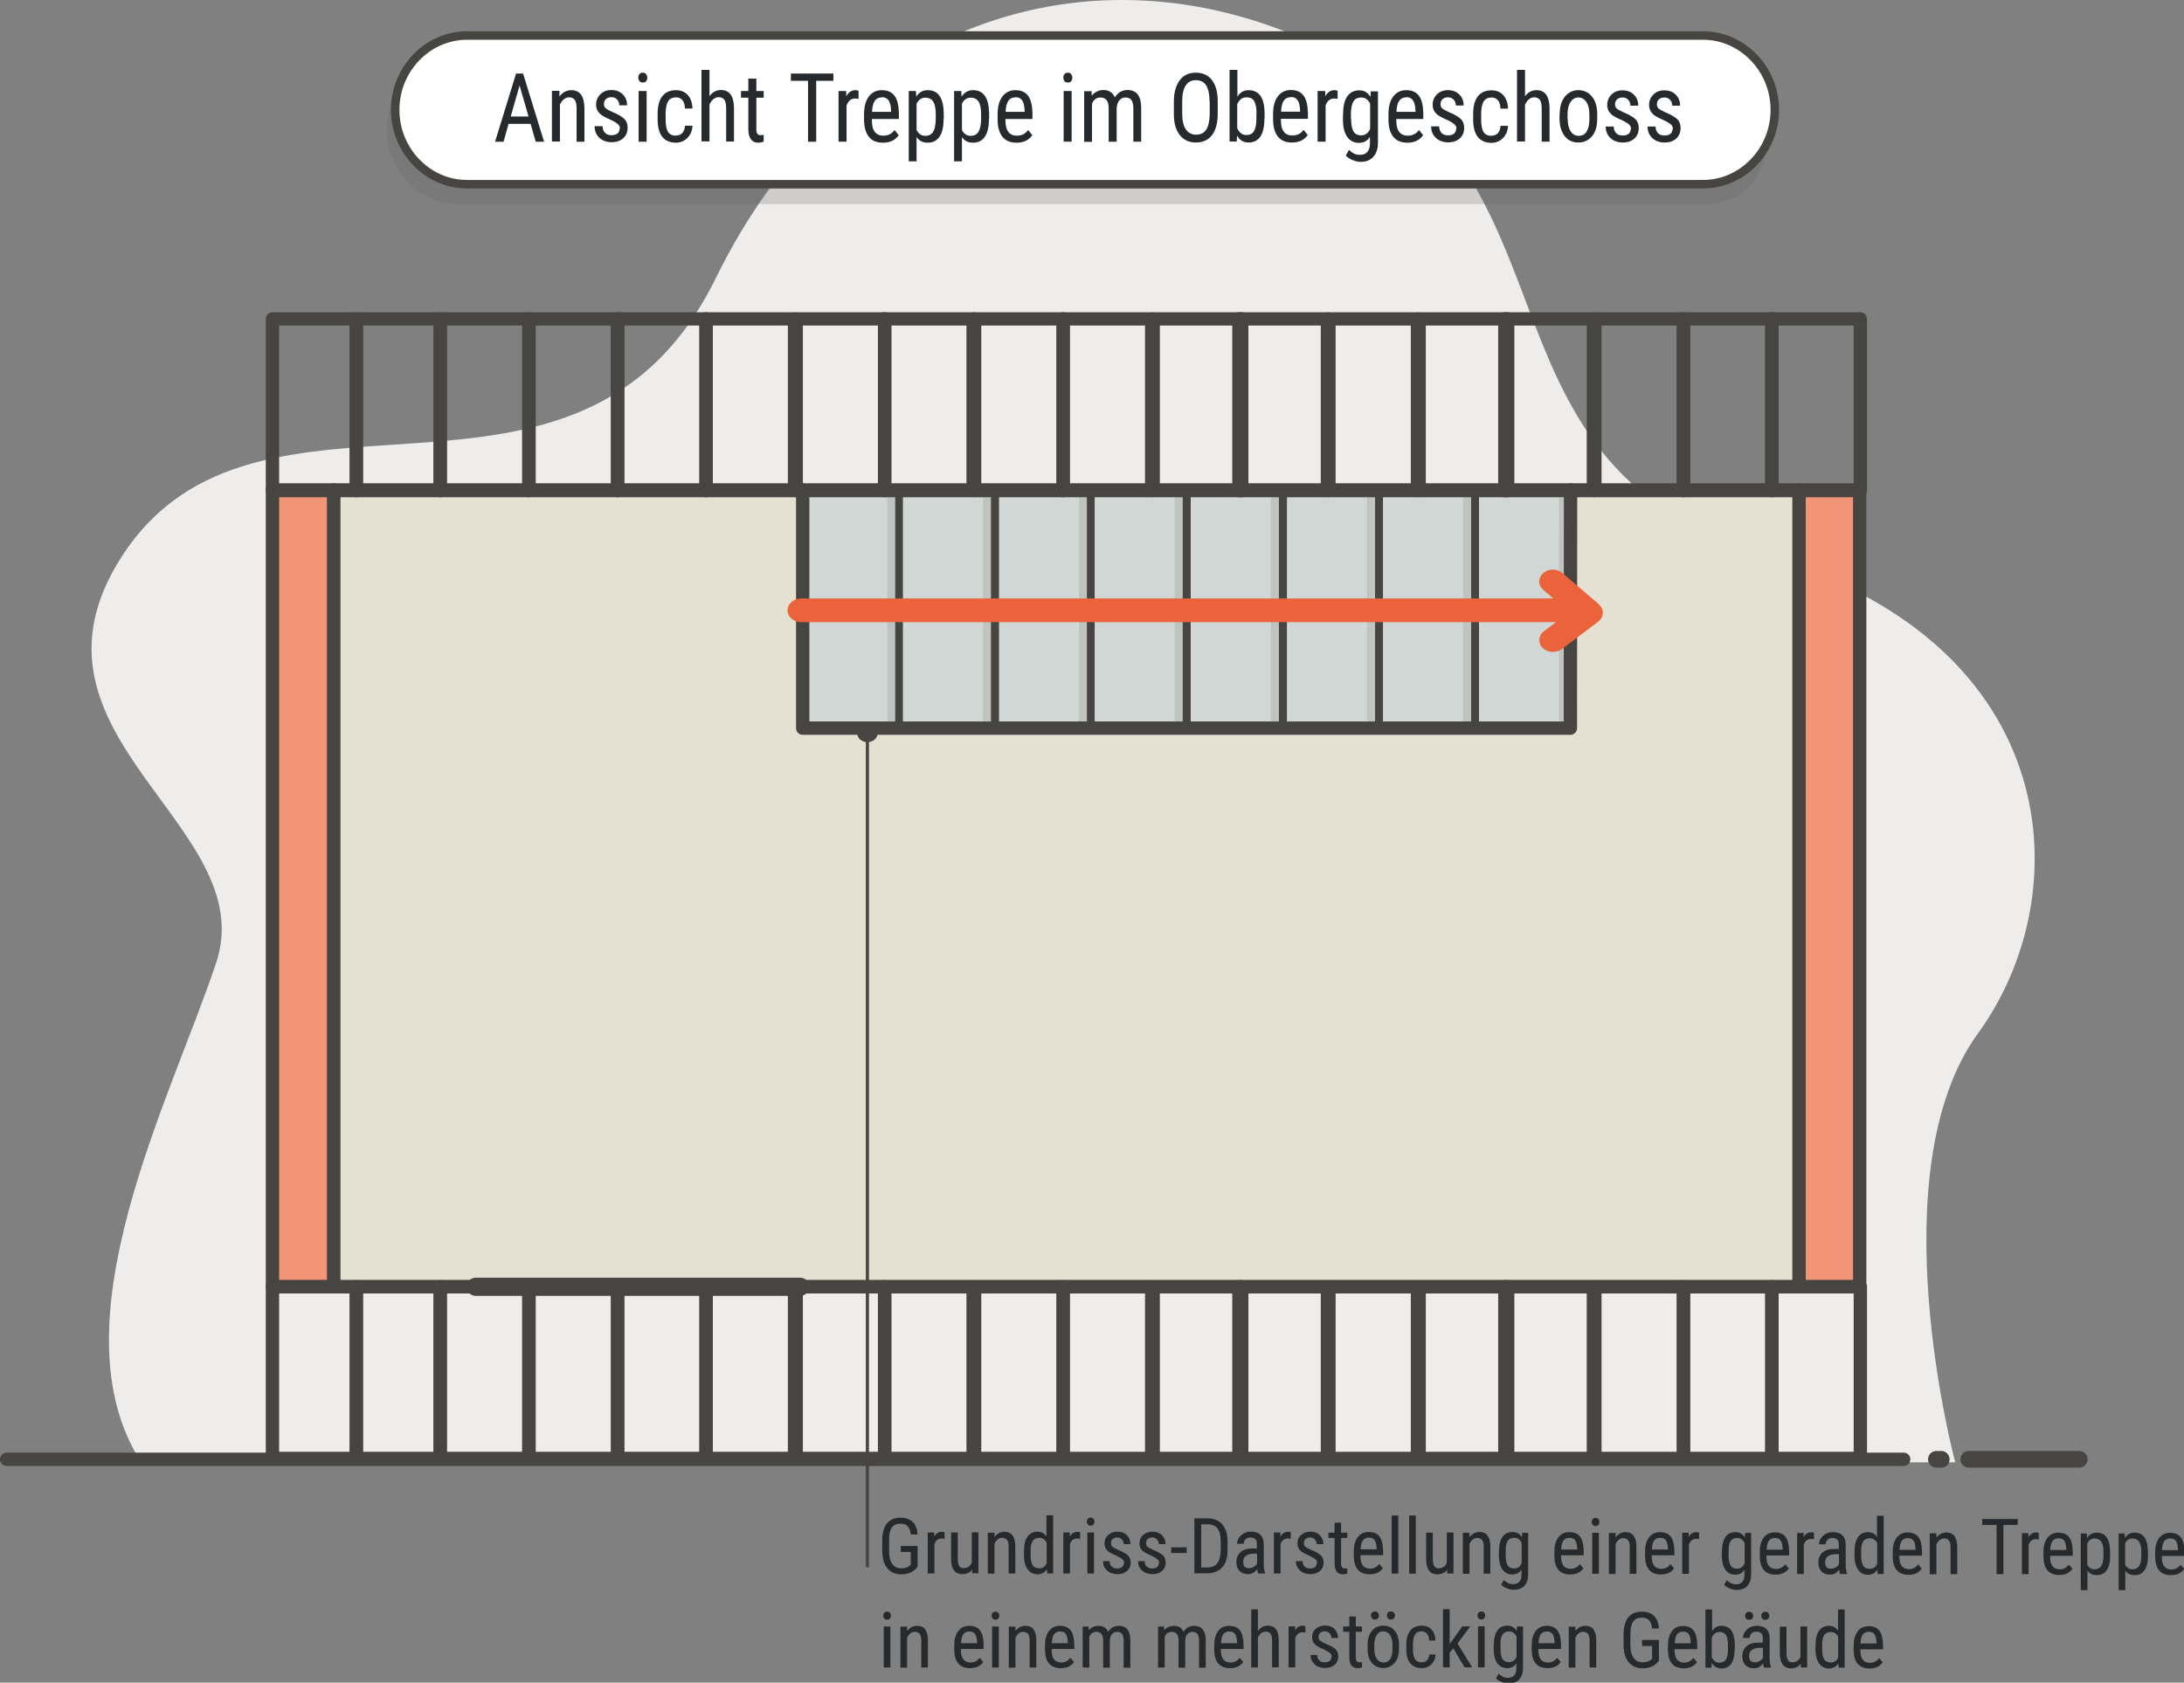 <?xml version="1.0" encoding="UTF-8"?><svg id="a" xmlns="http://www.w3.org/2000/svg" viewBox="0 0 130.98 100.94"><rect x="0" y="0" width="130.98" height="100.94" fill="#808080" stroke="none"/><defs><style>.b,.c,.d,.e,.f,.g,.h,.i,.j{stroke:#464542;stroke-linecap:round;stroke-linejoin:round;}.b,.c,.e,.f,.j{fill:none;}.b,.d,.g{stroke-width:.8px;}.c{stroke-width:.19px;}.d{fill:#f29577;}.e{stroke-width:.46px;}.k{fill:#464542;}.g,.i{fill:#e4e1d3;}.l{fill:#606061;isolation:isolate;opacity:.23;}.m{fill:#262a2c;}.n{fill:#a4a4a1;opacity:.37;}.h{fill:#fff;stroke-width:.51px;}.o{fill:#eb633b;}.p{fill:#eeedec;}.q{fill:#d0d7d4;}.i{stroke-width:1.09px;}.j{stroke-dasharray:0 0 1.05 .7;stroke-width:.21px;}</style></defs><g><path class="p" d="M117.26,87.72s-4.69-17.41,1.37-25.74c6.06-8.33,5.22-23.28-12.6-28.59-17.82-5.31-11-21.27-24.58-29.35C67.87-4.03,51.16-.11,42.93,16.68c-8.23,16.79-27.45,4.02-35.63,16.71-6.92,10.74,8.43,16.1,5.66,24.38-2.77,8.28-9.81,21.7-4.49,29.95H117.26Z"/><line class="f" x1="118.07" y1="87.54" x2="124.7" y2="87.54"/><line class="f" x1="116.42" y1="87.54" x2="116.13" y2="87.54"/><line class="b" x1=".4" y1="87.54" x2="114.17" y2="87.54"/></g><rect class="d" x="16.34" y="29.39" width="3.68" height="47.8"/><rect class="d" x="107.89" y="29.39" width="3.64" height="47.8"/><path class="m" d="M55.03,93.98l-.07,.09c-.21,.24-.51,.37-.91,.37-.35,0-.63-.12-.83-.36s-.3-.57-.31-1v-.65c0-.46,.09-.81,.28-1.04,.18-.23,.46-.35,.82-.35,.31,0,.56,.09,.73,.26,.18,.18,.27,.43,.29,.75h-.41c-.02-.21-.07-.37-.17-.48s-.24-.17-.44-.17c-.24,0-.41,.08-.52,.23s-.17,.4-.17,.74v.67c0,.33,.06,.59,.19,.77,.13,.18,.31,.27,.54,.27,.22,0,.39-.05,.51-.16l.06-.06v-.76h-.6v-.36h1.01v1.24Zm1.62-1.67c-.06-.01-.12-.02-.18-.02-.2,0-.35,.11-.43,.34v1.76h-.4v-2.46h.39v.25c.11-.2,.26-.29,.46-.29,.06,0,.12,.01,.16,.03v.39Zm1.64,1.86c-.13,.17-.32,.26-.58,.26-.22,0-.39-.08-.5-.23s-.17-.38-.17-.67v-1.6h.4v1.57c0,.38,.11,.57,.34,.57,.24,0,.41-.11,.5-.33v-1.82h.4v2.46h-.38v-.22Zm1.35-2.24v.27c.17-.21,.36-.31,.6-.31,.43,0,.65,.29,.65,.87v1.63h-.4v-1.61c0-.19-.03-.33-.1-.41s-.16-.12-.29-.12c-.1,0-.19,.03-.27,.1-.08,.07-.14,.15-.19,.26v1.79h-.4v-2.46h.38Zm1.77,1.12c0-.38,.07-.67,.21-.87,.14-.2,.34-.3,.6-.3,.23,0,.41,.1,.54,.29v-1.27h.4v3.49h-.36l-.02-.26c-.13,.21-.32,.31-.56,.31s-.45-.1-.59-.3c-.14-.2-.22-.48-.22-.84v-.25Zm.4,.23c0,.28,.04,.48,.12,.61,.08,.13,.21,.19,.4,.19,.2,0,.35-.1,.44-.3v-1.24c-.1-.2-.25-.29-.44-.29s-.31,.06-.4,.19-.12,.33-.12,.6v.25Zm2.97-.97c-.06-.01-.12-.02-.18-.02-.2,0-.35,.11-.43,.34v1.76h-.4v-2.46h.39v.25c.11-.2,.26-.29,.46-.29,.06,0,.12,.01,.16,.03v.39Zm.86-1.03c0,.07-.02,.12-.06,.17s-.09,.07-.17,.07-.13-.02-.17-.07c-.04-.05-.06-.1-.06-.17s.02-.13,.06-.17c.04-.05,.09-.07,.17-.07s.13,.02,.17,.07c.04,.05,.06,.1,.06,.17Zm-.03,3.11h-.4v-2.46h.4v2.46Zm1.81-.63c0-.09-.03-.16-.1-.22s-.19-.13-.37-.22c-.21-.09-.37-.17-.45-.23-.09-.06-.15-.14-.2-.22-.04-.08-.06-.18-.06-.29,0-.2,.07-.37,.22-.5,.14-.13,.33-.2,.55-.2,.24,0,.43,.07,.57,.21,.14,.14,.22,.32,.22,.54h-.4c0-.11-.04-.2-.11-.28s-.17-.12-.28-.12-.21,.03-.28,.09c-.07,.06-.1,.14-.1,.25,0,.08,.02,.15,.07,.2,.05,.05,.17,.12,.35,.2,.29,.12,.5,.23,.6,.34,.11,.11,.16,.25,.16,.42,0,.21-.07,.38-.22,.51-.15,.13-.34,.19-.58,.19s-.46-.07-.62-.22c-.16-.15-.24-.33-.24-.56h.4c0,.14,.04,.24,.12,.32,.08,.08,.19,.12,.33,.12,.13,0,.23-.03,.3-.09,.07-.06,.1-.14,.1-.24Zm2.1,0c0-.09-.03-.16-.1-.22s-.19-.13-.37-.22c-.21-.09-.37-.17-.45-.23-.09-.06-.15-.14-.2-.22-.04-.08-.06-.18-.06-.29,0-.2,.07-.37,.22-.5,.14-.13,.33-.2,.55-.2,.24,0,.43,.07,.57,.21,.14,.14,.22,.32,.22,.54h-.4c0-.11-.04-.2-.11-.28s-.17-.12-.28-.12-.21,.03-.28,.09c-.07,.06-.1,.14-.1,.25,0,.08,.02,.15,.07,.2,.05,.05,.17,.12,.35,.2,.29,.12,.5,.23,.6,.34,.11,.11,.16,.25,.16,.42,0,.21-.07,.38-.22,.51-.15,.13-.34,.19-.58,.19s-.46-.07-.62-.22c-.16-.15-.24-.33-.24-.56h.4c0,.14,.04,.24,.12,.32,.08,.08,.19,.12,.33,.12,.13,0,.23-.03,.3-.09,.07-.06,.1-.14,.1-.24Zm1.65-.6h-.93v-.34h.93v.34Zm.46,1.23v-3.31h.78c.38,0,.68,.12,.89,.36,.21,.24,.32,.58,.32,1.02v.55c0,.44-.11,.78-.32,1.01-.21,.24-.53,.36-.93,.36h-.73Zm.41-2.95v2.59h.33c.29,0,.5-.08,.63-.25,.13-.17,.2-.42,.21-.74v-.59c0-.35-.07-.6-.2-.77-.13-.16-.33-.24-.6-.24h-.37Zm3.41,2.95c-.02-.05-.04-.14-.05-.27-.14,.21-.32,.31-.54,.31s-.39-.06-.52-.19c-.12-.12-.19-.3-.19-.53,0-.25,.08-.45,.25-.6,.17-.15,.4-.22,.69-.22h.29v-.26c0-.15-.03-.25-.1-.31s-.16-.09-.29-.09c-.12,0-.22,.04-.29,.11-.07,.07-.11,.16-.11,.27h-.4c0-.13,.04-.25,.11-.36,.07-.11,.17-.2,.3-.27,.12-.07,.26-.1,.42-.1,.25,0,.44,.06,.57,.19,.13,.12,.2,.31,.2,.55v1.24c0,.19,.03,.35,.08,.49v.04h-.41Zm-.53-.32c.1,0,.19-.03,.28-.08,.09-.05,.15-.12,.19-.2v-.59h-.22c-.19,0-.34,.05-.45,.13s-.16,.2-.16,.35c0,.14,.03,.24,.08,.3,.06,.06,.15,.09,.28,.09Zm2.49-1.76c-.06-.01-.12-.02-.18-.02-.2,0-.35,.11-.43,.34v1.76h-.4v-2.46h.39v.25c.11-.2,.26-.29,.46-.29,.06,0,.12,.01,.16,.03v.39Zm1.58,1.45c0-.09-.03-.16-.1-.22s-.19-.13-.37-.22c-.21-.09-.37-.17-.45-.23-.09-.06-.15-.14-.2-.22-.04-.08-.06-.18-.06-.29,0-.2,.07-.37,.22-.5,.14-.13,.33-.2,.55-.2,.24,0,.43,.07,.57,.21,.14,.14,.22,.32,.22,.54h-.4c0-.11-.04-.2-.11-.28s-.17-.12-.28-.12-.21,.03-.28,.09c-.07,.06-.1,.14-.1,.25,0,.08,.02,.15,.07,.2,.05,.05,.17,.12,.35,.2,.29,.12,.5,.23,.6,.34,.11,.11,.16,.25,.16,.42,0,.21-.07,.38-.22,.51-.15,.13-.34,.19-.58,.19s-.46-.07-.62-.22c-.16-.15-.24-.33-.24-.56h.4c0,.14,.04,.24,.12,.32,.08,.08,.19,.12,.33,.12,.13,0,.23-.03,.3-.09,.07-.06,.1-.14,.1-.24Zm1.44-2.42v.6h.37v.32h-.37v1.53c0,.1,.02,.17,.05,.22,.03,.05,.09,.08,.16,.08,.05,0,.11,0,.16-.03v.34c-.09,.03-.19,.04-.28,.04-.16,0-.28-.06-.36-.17-.08-.11-.12-.27-.12-.48v-1.53h-.37v-.32h.37v-.6h.4Zm1.71,3.1c-.3,0-.54-.09-.7-.27-.16-.18-.24-.45-.25-.8v-.3c0-.37,.08-.65,.24-.86,.16-.21,.38-.31,.66-.31s.5,.09,.64,.27c.14,.18,.21,.47,.22,.86v.26h-1.36v.06c0,.26,.05,.45,.15,.57,.1,.12,.24,.18,.42,.18,.12,0,.22-.02,.31-.07,.09-.04,.17-.12,.25-.21l.21,.25c-.17,.25-.44,.37-.79,.37Zm-.04-2.2c-.17,0-.29,.06-.37,.17-.08,.11-.12,.29-.13,.53h.96v-.05c-.01-.23-.05-.4-.12-.5-.07-.1-.18-.15-.33-.15Zm1.76,2.16h-.4v-3.49h.4v3.49Zm1.05,0h-.4v-3.49h.4v3.49Zm1.87-.22c-.13,.17-.32,.26-.58,.26-.22,0-.39-.08-.5-.23s-.17-.38-.17-.67v-1.6h.4v1.57c0,.38,.11,.57,.34,.57,.24,0,.41-.11,.5-.33v-1.82h.4v2.46h-.38v-.22Zm1.35-2.24v.27c.17-.21,.36-.31,.6-.31,.43,0,.65,.29,.65,.87v1.63h-.4v-1.61c0-.19-.03-.33-.1-.41s-.16-.12-.29-.12c-.1,0-.19,.03-.27,.1-.08,.07-.14,.15-.19,.26v1.79h-.4v-2.46h.38Zm1.77,1.12c0-.38,.07-.67,.21-.87s.34-.29,.6-.29c.25,0,.44,.11,.56,.32l.02-.27h.36v2.48c0,.3-.08,.54-.23,.7-.15,.16-.37,.24-.65,.24-.12,0-.25-.03-.4-.09-.15-.06-.26-.13-.34-.22l.16-.28c.16,.16,.35,.25,.55,.25,.33,0,.5-.18,.51-.55v-.32c-.13,.19-.31,.29-.55,.29-.25,0-.45-.1-.59-.29-.14-.19-.21-.47-.22-.83v-.27Zm.4,.23c0,.28,.04,.48,.12,.61,.08,.13,.21,.19,.39,.19,.2,0,.35-.1,.45-.31v-1.23c-.1-.2-.25-.3-.44-.3s-.31,.06-.4,.19-.12,.33-.12,.6v.25Zm3.87,1.16c-.3,0-.54-.09-.7-.27-.16-.18-.24-.45-.25-.8v-.3c0-.37,.08-.65,.24-.86,.16-.21,.38-.31,.66-.31s.5,.09,.64,.27c.14,.18,.21,.47,.22,.86v.26h-1.36v.06c0,.26,.05,.45,.15,.57,.1,.12,.24,.18,.42,.18,.12,0,.22-.02,.31-.07,.09-.04,.17-.12,.25-.21l.21,.25c-.17,.25-.44,.37-.79,.37Zm-.04-2.2c-.17,0-.29,.06-.37,.17-.08,.11-.12,.29-.13,.53h.96v-.05c-.01-.23-.05-.4-.12-.5-.07-.1-.18-.15-.33-.15Zm1.79-.95c0,.07-.02,.12-.06,.17s-.09,.07-.17,.07-.13-.02-.17-.07c-.04-.05-.06-.1-.06-.17s.02-.13,.06-.17c.04-.05,.09-.07,.17-.07s.13,.02,.17,.07c.04,.05,.06,.1,.06,.17Zm-.03,3.11h-.4v-2.46h.4v2.46Zm1-2.46v.27c.17-.21,.36-.31,.6-.31,.43,0,.65,.29,.65,.87v1.63h-.4v-1.61c0-.19-.03-.33-.1-.41s-.16-.12-.29-.12c-.1,0-.19,.03-.27,.1-.08,.07-.14,.15-.19,.26v1.79h-.4v-2.46h.38Zm2.72,2.5c-.3,0-.54-.09-.7-.27-.16-.18-.24-.45-.25-.8v-.3c0-.37,.08-.65,.24-.86,.16-.21,.38-.31,.66-.31s.5,.09,.64,.27c.14,.18,.21,.47,.22,.86v.26h-1.36v.06c0,.26,.05,.45,.15,.57,.1,.12,.24,.18,.42,.18,.12,0,.22-.02,.31-.07,.09-.04,.17-.12,.25-.21l.21,.25c-.17,.25-.44,.37-.79,.37Zm-.04-2.2c-.17,0-.29,.06-.37,.17-.08,.11-.12,.29-.13,.53h.96v-.05c-.01-.23-.05-.4-.12-.5-.07-.1-.18-.15-.33-.15Zm2.33,.08c-.06-.01-.12-.02-.18-.02-.2,0-.35,.11-.43,.34v1.76h-.4v-2.46h.39v.25c.11-.2,.26-.29,.46-.29,.06,0,.12,.01,.16,.03v.39Zm1.37,.74c0-.38,.07-.67,.21-.87s.34-.29,.6-.29c.25,0,.44,.11,.56,.32l.02-.27h.36v2.48c0,.3-.08,.54-.23,.7-.15,.16-.37,.24-.65,.24-.12,0-.25-.03-.4-.09-.15-.06-.26-.13-.34-.22l.16-.28c.16,.16,.35,.25,.55,.25,.33,0,.5-.18,.51-.55v-.32c-.13,.19-.31,.29-.55,.29-.25,0-.45-.1-.59-.29-.14-.19-.21-.47-.22-.83v-.27Zm.4,.23c0,.28,.04,.48,.12,.61,.08,.13,.21,.19,.39,.19,.2,0,.35-.1,.45-.31v-1.23c-.1-.2-.25-.3-.44-.3s-.31,.06-.4,.19-.12,.33-.12,.6v.25Zm2.82,1.16c-.3,0-.54-.09-.7-.27-.16-.18-.24-.45-.25-.8v-.3c0-.37,.08-.65,.24-.86,.16-.21,.38-.31,.66-.31s.5,.09,.64,.27c.14,.18,.21,.47,.22,.86v.26h-1.36v.06c0,.26,.05,.45,.15,.57,.1,.12,.24,.18,.42,.18,.12,0,.22-.02,.31-.07,.09-.04,.17-.12,.25-.21l.21,.25c-.17,.25-.44,.37-.79,.37Zm-.04-2.2c-.17,0-.29,.06-.37,.17-.08,.11-.12,.29-.13,.53h.96v-.05c-.01-.23-.05-.4-.12-.5-.07-.1-.18-.15-.33-.15Zm2.34,.08c-.06-.01-.12-.02-.18-.02-.2,0-.35,.11-.43,.34v1.76h-.4v-2.46h.39v.25c.11-.2,.26-.29,.46-.29,.06,0,.12,.01,.16,.03v.39Zm1.56,2.08c-.02-.05-.04-.14-.05-.27-.14,.21-.32,.31-.54,.31s-.39-.06-.52-.19c-.12-.12-.19-.3-.19-.53,0-.25,.08-.45,.25-.6,.17-.15,.4-.22,.69-.22h.29v-.26c0-.15-.03-.25-.1-.31s-.16-.09-.29-.09c-.12,0-.22,.04-.29,.11-.07,.07-.11,.16-.11,.27h-.4c0-.13,.04-.25,.11-.36,.07-.11,.17-.2,.3-.27,.12-.07,.26-.1,.42-.1,.25,0,.44,.06,.57,.19,.13,.12,.2,.31,.2,.55v1.24c0,.19,.03,.35,.08,.49v.04h-.41Zm-.53-.32c.1,0,.19-.03,.28-.08,.09-.05,.15-.12,.19-.2v-.59h-.22c-.19,0-.34,.05-.45,.13s-.16,.2-.16,.35c0,.14,.03,.24,.08,.3,.06,.06,.15,.09,.28,.09Zm1.4-1.02c0-.38,.07-.67,.21-.87,.14-.2,.34-.3,.6-.3,.23,0,.41,.1,.54,.29v-1.27h.4v3.49h-.36l-.02-.26c-.13,.21-.32,.31-.56,.31s-.45-.1-.59-.3c-.14-.2-.22-.48-.22-.84v-.25Zm.4,.23c0,.28,.04,.48,.12,.61,.08,.13,.21,.19,.4,.19,.2,0,.35-.1,.44-.3v-1.24c-.1-.2-.25-.29-.44-.29s-.31,.06-.4,.19-.12,.33-.12,.6v.25Zm2.84,1.16c-.3,0-.54-.09-.7-.27-.16-.18-.24-.45-.25-.8v-.3c0-.37,.08-.65,.24-.86,.16-.21,.38-.31,.66-.31s.5,.09,.64,.27c.14,.18,.21,.47,.22,.86v.26h-1.36v.06c0,.26,.05,.45,.15,.57,.1,.12,.24,.18,.42,.18,.12,0,.22-.02,.31-.07,.09-.04,.17-.12,.25-.21l.21,.25c-.17,.25-.44,.37-.79,.37Zm-.04-2.2c-.17,0-.29,.06-.37,.17-.08,.11-.12,.29-.13,.53h.96v-.05c-.01-.23-.05-.4-.12-.5-.07-.1-.18-.15-.33-.15Zm1.71-.3v.27c.17-.21,.36-.31,.6-.31,.43,0,.65,.29,.65,.87v1.63h-.4v-1.61c0-.19-.03-.33-.1-.41s-.16-.12-.29-.12c-.1,0-.19,.03-.27,.1-.08,.07-.14,.15-.19,.26v1.79h-.4v-2.46h.38Zm4.88-.49h-.86v2.95h-.41v-2.95h-.86v-.36h2.13v.36Zm1.26,.87c-.06-.01-.12-.02-.18-.02-.2,0-.35,.11-.43,.34v1.76h-.4v-2.46h.39v.25c.11-.2,.26-.29,.46-.29,.06,0,.12,.01,.16,.03v.39Zm1.23,2.13c-.3,0-.54-.09-.7-.27-.16-.18-.24-.45-.25-.8v-.3c0-.37,.08-.65,.24-.86,.16-.21,.38-.31,.66-.31s.5,.09,.64,.27c.14,.18,.21,.47,.22,.86v.26h-1.36v.06c0,.26,.05,.45,.15,.57,.1,.12,.24,.18,.42,.18,.12,0,.22-.02,.31-.07,.09-.04,.17-.12,.25-.21l.21,.25c-.17,.25-.44,.37-.79,.37Zm-.04-2.2c-.17,0-.29,.06-.37,.17-.08,.11-.12,.29-.13,.53h.96v-.05c-.01-.23-.05-.4-.12-.5-.07-.1-.18-.15-.33-.15Zm3.09,1.05c0,.39-.07,.68-.21,.87s-.33,.29-.59,.29-.43-.09-.56-.28v1.18h-.4v-3.4h.36l.02,.27c.13-.21,.32-.32,.57-.32,.27,0,.47,.09,.6,.28,.13,.19,.2,.47,.21,.84v.27Zm-.4-.23c0-.28-.04-.48-.13-.61s-.22-.2-.41-.2-.33,.1-.43,.29v1.28c.1,.19,.24,.28,.44,.28,.18,0,.31-.07,.4-.2,.08-.13,.13-.33,.13-.6v-.25Zm2.67,.23c0,.39-.07,.68-.21,.87s-.33,.29-.59,.29-.43-.09-.56-.28v1.18h-.4v-3.4h.36l.02,.27c.13-.21,.32-.32,.57-.32,.27,0,.47,.09,.6,.28,.13,.19,.2,.47,.21,.84v.27Zm-.4-.23c0-.28-.04-.48-.13-.61s-.22-.2-.41-.2-.33,.1-.43,.29v1.28c.1,.19,.24,.28,.44,.28,.18,0,.31-.07,.4-.2,.08-.13,.13-.33,.13-.6v-.25Zm1.78,1.39c-.3,0-.54-.09-.7-.27-.16-.18-.24-.45-.25-.8v-.3c0-.37,.08-.65,.24-.86,.16-.21,.38-.31,.66-.31s.5,.09,.64,.27c.14,.18,.21,.47,.22,.86v.26h-1.36v.06c0,.26,.05,.45,.15,.57,.1,.12,.24,.18,.42,.18,.12,0,.22-.02,.31-.07,.09-.04,.17-.12,.25-.21l.21,.25c-.17,.25-.44,.37-.79,.37Zm-.04-2.2c-.17,0-.29,.06-.37,.17-.08,.11-.12,.29-.13,.53h.96v-.05c-.01-.23-.05-.4-.12-.5-.07-.1-.18-.15-.33-.15Zm-76.73,4.63c0,.07-.02,.12-.06,.17s-.09,.07-.17,.07-.13-.02-.17-.07c-.04-.05-.06-.1-.06-.17s.02-.13,.06-.17c.04-.05,.09-.07,.17-.07s.13,.02,.17,.07c.04,.05,.06,.1,.06,.17Zm-.03,3.11h-.4v-2.46h.4v2.46Zm1-2.46v.27c.17-.21,.36-.31,.6-.31,.43,0,.65,.29,.65,.87v1.63h-.4v-1.61c0-.19-.03-.33-.1-.41s-.16-.12-.29-.12c-.1,0-.19,.03-.27,.1-.08,.07-.14,.15-.19,.26v1.79h-.4v-2.46h.38Zm3.78,2.5c-.3,0-.54-.09-.7-.27-.16-.18-.24-.45-.25-.8v-.3c0-.37,.08-.65,.24-.86,.16-.21,.38-.31,.66-.31s.5,.09,.64,.27c.14,.18,.21,.47,.22,.86v.26h-1.36v.06c0,.26,.05,.45,.15,.57,.1,.12,.24,.18,.42,.18,.12,0,.22-.02,.31-.07,.09-.04,.17-.12,.25-.21l.21,.25c-.17,.25-.44,.37-.79,.37Zm-.04-2.2c-.17,0-.29,.06-.37,.17-.08,.11-.12,.29-.13,.53h.96v-.05c-.01-.23-.05-.4-.12-.5-.07-.1-.18-.15-.33-.15Zm1.79-.95c0,.07-.02,.12-.06,.17s-.09,.07-.17,.07-.13-.02-.17-.07c-.04-.05-.06-.1-.06-.17s.02-.13,.06-.17c.04-.05,.09-.07,.17-.07s.13,.02,.17,.07c.04,.05,.06,.1,.06,.17Zm-.03,3.11h-.4v-2.46h.4v2.46Zm1-2.46v.27c.17-.21,.36-.31,.6-.31,.43,0,.65,.29,.65,.87v1.63h-.4v-1.61c0-.19-.03-.33-.1-.41s-.16-.12-.29-.12c-.1,0-.19,.03-.27,.1-.08,.07-.14,.15-.19,.26v1.79h-.4v-2.46h.38Zm2.72,2.5c-.3,0-.54-.09-.7-.27-.16-.18-.24-.45-.25-.8v-.3c0-.37,.08-.65,.24-.86,.16-.21,.38-.31,.66-.31s.5,.09,.64,.27c.14,.18,.21,.47,.22,.86v.26h-1.36v.06c0,.26,.05,.45,.15,.57,.1,.12,.24,.18,.42,.18,.12,0,.22-.02,.31-.07,.09-.04,.17-.12,.25-.21l.21,.25c-.17,.25-.44,.37-.79,.37Zm-.04-2.2c-.17,0-.29,.06-.37,.17-.08,.11-.12,.29-.13,.53h.96v-.05c-.01-.23-.05-.4-.12-.5-.07-.1-.18-.15-.33-.15Zm1.71-.3v.23c.16-.18,.35-.27,.6-.27,.27,0,.46,.12,.57,.36,.15-.24,.37-.36,.64-.36,.45,0,.68,.28,.69,.85v1.66h-.4v-1.62c0-.18-.03-.31-.09-.4-.06-.09-.17-.13-.32-.13-.12,0-.22,.05-.29,.14-.08,.09-.12,.21-.13,.36v1.65h-.4v-1.64c0-.34-.14-.51-.41-.51-.2,0-.34,.1-.42,.3v1.84h-.4v-2.46h.37Zm4.52,0v.23c.16-.18,.35-.27,.6-.27,.27,0,.46,.12,.57,.36,.15-.24,.37-.36,.64-.36,.45,0,.68,.28,.69,.85v1.66h-.4v-1.62c0-.18-.03-.31-.09-.4-.06-.09-.17-.13-.32-.13-.12,0-.22,.05-.29,.14-.08,.09-.12,.21-.13,.36v1.65h-.4v-1.64c0-.34-.14-.51-.41-.51-.2,0-.34,.1-.42,.3v1.84h-.4v-2.46h.37Zm3.96,2.5c-.3,0-.54-.09-.7-.27-.16-.18-.24-.45-.25-.8v-.3c0-.37,.08-.65,.24-.86,.16-.21,.38-.31,.66-.31s.5,.09,.64,.27c.14,.18,.21,.47,.22,.86v.26h-1.36v.06c0,.26,.05,.45,.15,.57,.1,.12,.24,.18,.42,.18,.12,0,.22-.02,.31-.07,.09-.04,.17-.12,.25-.21l.21,.25c-.17,.25-.44,.37-.79,.37Zm-.04-2.2c-.17,0-.29,.06-.37,.17-.08,.11-.12,.29-.13,.53h.96v-.05c-.01-.23-.05-.4-.12-.5-.07-.1-.18-.15-.33-.15Zm1.73-.05c.15-.2,.34-.3,.58-.3,.43,0,.65,.29,.65,.87v1.63h-.4v-1.61c0-.19-.03-.33-.1-.41s-.16-.12-.29-.12c-.1,0-.19,.03-.27,.1-.08,.07-.14,.15-.19,.26v1.79h-.4v-3.49h.4v1.28Zm2.83,.12c-.06-.01-.12-.02-.18-.02-.2,0-.35,.11-.43,.34v1.76h-.4v-2.46h.39v.25c.11-.2,.26-.29,.46-.29,.06,0,.12,.01,.16,.03v.39Zm1.58,1.45c0-.09-.03-.16-.1-.22s-.19-.13-.37-.22c-.21-.09-.37-.17-.45-.23-.09-.06-.15-.14-.2-.22-.04-.08-.06-.18-.06-.29,0-.2,.07-.37,.22-.5,.14-.13,.33-.2,.55-.2,.24,0,.43,.07,.57,.21,.14,.14,.22,.32,.22,.54h-.4c0-.11-.04-.2-.11-.28s-.17-.12-.28-.12-.21,.03-.28,.09c-.07,.06-.1,.14-.1,.25,0,.08,.02,.15,.07,.2,.05,.05,.17,.12,.35,.2,.29,.12,.5,.23,.6,.34,.11,.11,.16,.25,.16,.42,0,.21-.07,.38-.22,.51-.15,.13-.34,.19-.58,.19s-.46-.07-.62-.22c-.16-.15-.24-.33-.24-.56h.4c0,.14,.04,.24,.12,.32,.08,.08,.19,.12,.33,.12,.13,0,.23-.03,.3-.09,.07-.06,.1-.14,.1-.24Zm1.44-2.42v.6h.37v.32h-.37v1.53c0,.1,.02,.17,.05,.22,.03,.05,.09,.08,.16,.08,.05,0,.11,0,.16-.03v.34c-.09,.03-.19,.04-.28,.04-.16,0-.28-.06-.36-.17-.08-.11-.12-.27-.12-.48v-1.53h-.37v-.32h.37v-.6h.4Zm.71,1.71c0-.36,.08-.64,.26-.85,.17-.21,.4-.31,.68-.31s.51,.1,.68,.3c.17,.2,.26,.48,.26,.83v.26c0,.36-.08,.64-.26,.84s-.4,.31-.68,.31-.51-.1-.68-.3c-.17-.2-.26-.47-.26-.82v-.27Zm.2-1.77c0-.07,.02-.13,.06-.17,.04-.05,.1-.07,.18-.07s.14,.02,.18,.07c.04,.05,.06,.1,.06,.17s-.02,.13-.06,.17c-.04,.05-.1,.07-.18,.07s-.14-.02-.18-.07c-.04-.05-.06-.1-.06-.17Zm.2,2c0,.25,.05,.45,.15,.6,.1,.14,.23,.22,.4,.22,.35,0,.53-.26,.54-.77v-.28c0-.25-.05-.45-.15-.6-.1-.15-.23-.22-.4-.22s-.29,.07-.39,.22c-.1,.15-.15,.34-.15,.59v.23Zm.76-2c0-.07,.02-.13,.06-.17,.04-.05,.1-.07,.18-.07s.14,.02,.18,.07c.04,.05,.06,.1,.06,.17s-.02,.13-.06,.17-.1,.07-.18,.07-.14-.02-.18-.07-.06-.1-.06-.17Zm2.08,2.81c.13,0,.24-.04,.32-.12s.12-.2,.13-.35h.38c0,.24-.09,.43-.25,.59-.16,.16-.35,.23-.57,.23-.3,0-.53-.1-.69-.29-.16-.19-.24-.48-.24-.85v-.27c0-.37,.08-.65,.24-.85,.16-.19,.39-.29,.69-.29,.25,0,.45,.08,.59,.24,.15,.16,.22,.38,.23,.65h-.38c0-.18-.05-.32-.13-.41s-.18-.14-.32-.14c-.18,0-.31,.06-.39,.18-.08,.12-.13,.31-.13,.58v.31c0,.29,.04,.49,.13,.61,.08,.12,.22,.18,.4,.18Zm1.89-.83l-.21,.25v.88h-.4v-3.49h.4v2.09l.76-1.06h.48l-.77,1.03,.88,1.43h-.46l-.66-1.12Zm1.92-1.98c0,.07-.02,.12-.06,.17s-.09,.07-.17,.07-.13-.02-.17-.07c-.04-.05-.06-.1-.06-.17s.02-.13,.06-.17c.04-.05,.09-.07,.17-.07s.13,.02,.17,.07c.04,.05,.06,.1,.06,.17Zm-.03,3.11h-.4v-2.46h.4v2.46Zm.55-1.34c0-.38,.07-.67,.21-.87s.34-.29,.6-.29c.25,0,.44,.11,.56,.32l.02-.27h.36v2.48c0,.3-.08,.54-.23,.7-.15,.16-.37,.24-.65,.24-.12,0-.25-.03-.4-.09-.15-.06-.26-.13-.34-.22l.16-.28c.16,.16,.35,.25,.55,.25,.33,0,.5-.18,.51-.55v-.32c-.13,.19-.31,.29-.55,.29-.25,0-.45-.1-.59-.29-.14-.19-.21-.47-.22-.83v-.27Zm.4,.23c0,.28,.04,.48,.12,.61,.08,.13,.21,.19,.39,.19,.2,0,.35-.1,.45-.31v-1.23c-.1-.2-.25-.3-.44-.3s-.31,.06-.4,.19-.12,.33-.12,.6v.25Zm2.82,1.16c-.3,0-.54-.09-.7-.27-.16-.18-.24-.45-.25-.8v-.3c0-.37,.08-.65,.24-.86,.16-.21,.38-.31,.66-.31s.5,.09,.64,.27c.14,.18,.21,.47,.22,.86v.26h-1.36v.06c0,.26,.05,.45,.15,.57,.1,.12,.24,.18,.42,.18,.12,0,.22-.02,.31-.07,.09-.04,.17-.12,.25-.21l.21,.25c-.17,.25-.44,.37-.79,.37Zm-.04-2.2c-.17,0-.29,.06-.37,.17-.08,.11-.12,.29-.13,.53h.96v-.05c-.01-.23-.05-.4-.12-.5-.07-.1-.18-.15-.33-.15Zm1.71-.3v.27c.17-.21,.36-.31,.6-.31,.43,0,.65,.29,.65,.87v1.63h-.4v-1.61c0-.19-.03-.33-.1-.41s-.16-.12-.29-.12c-.1,0-.19,.03-.27,.1-.08,.07-.14,.15-.19,.26v1.79h-.4v-2.46h.38Zm5.01,2.05l-.07,.09c-.21,.24-.51,.37-.91,.37-.35,0-.63-.12-.83-.36s-.3-.57-.31-1v-.65c0-.46,.09-.81,.28-1.04,.18-.23,.46-.35,.82-.35,.31,0,.56,.09,.73,.26,.18,.18,.27,.43,.29,.75h-.41c-.02-.21-.07-.37-.17-.48s-.24-.17-.44-.17c-.24,0-.41,.08-.52,.23s-.17,.4-.17,.74v.67c0,.33,.06,.59,.19,.77,.13,.18,.31,.27,.54,.27,.22,0,.39-.05,.51-.16l.06-.06v-.76h-.6v-.36h1.01v1.24Zm1.49,.46c-.3,0-.54-.09-.7-.27-.16-.18-.24-.45-.25-.8v-.3c0-.37,.08-.65,.24-.86,.16-.21,.38-.31,.66-.31s.5,.09,.64,.27c.14,.18,.21,.47,.22,.86v.26h-1.36v.06c0,.26,.05,.45,.15,.57,.1,.12,.24,.18,.42,.18,.12,0,.22-.02,.31-.07,.09-.04,.17-.12,.25-.21l.21,.25c-.17,.25-.44,.37-.79,.37Zm-.04-2.2c-.17,0-.29,.06-.37,.17-.08,.11-.12,.29-.13,.53h.96v-.05c-.01-.23-.05-.4-.12-.5-.07-.1-.18-.15-.33-.15Zm3.09,1.05c0,.38-.07,.67-.2,.87s-.33,.29-.59,.29-.45-.11-.58-.34l-.02,.29h-.36v-3.49h.4v1.3c.13-.21,.32-.32,.56-.32,.27,0,.47,.1,.6,.29,.13,.19,.2,.48,.2,.86v.24Zm-.4-.23c0-.29-.04-.5-.12-.62-.08-.12-.21-.18-.39-.18-.21,0-.36,.11-.46,.34v1.17c.1,.22,.25,.33,.46,.33,.18,0,.31-.06,.39-.19,.08-.13,.12-.32,.12-.59v-.25Zm2.16,1.34c-.02-.05-.04-.14-.05-.27-.14,.21-.32,.31-.54,.31s-.39-.06-.52-.19c-.12-.12-.19-.3-.19-.53,0-.25,.08-.45,.25-.6,.17-.15,.4-.22,.69-.22h.29v-.26c0-.15-.03-.25-.1-.31s-.16-.09-.29-.09c-.12,0-.22,.04-.29,.11-.07,.07-.11,.16-.11,.27h-.4c0-.13,.04-.25,.11-.36,.07-.11,.17-.2,.3-.27,.12-.07,.26-.1,.42-.1,.25,0,.44,.06,.57,.19,.13,.12,.2,.31,.2,.55v1.24c0,.19,.03,.35,.08,.49v.04h-.41Zm-1.13-3.11c0-.07,.02-.13,.06-.17,.04-.05,.1-.07,.18-.07s.14,.02,.18,.07c.04,.05,.06,.1,.06,.17s-.02,.13-.06,.17c-.04,.05-.1,.07-.18,.07s-.14-.02-.18-.07c-.04-.05-.06-.1-.06-.17Zm.6,2.79c.1,0,.19-.03,.28-.08,.09-.05,.15-.12,.19-.2v-.59h-.22c-.19,0-.34,.05-.45,.13s-.16,.2-.16,.35c0,.14,.03,.24,.08,.3,.06,.06,.15,.09,.28,.09Zm.37-2.79c0-.07,.02-.13,.06-.17,.04-.05,.1-.07,.18-.07s.14,.02,.18,.07c.04,.05,.06,.1,.06,.17s-.02,.13-.06,.17-.1,.07-.18,.07-.14-.02-.18-.07c-.04-.05-.06-.1-.06-.17Zm2.36,2.89c-.13,.17-.32,.26-.58,.26-.22,0-.39-.08-.5-.23s-.17-.38-.17-.67v-1.6h.4v1.57c0,.38,.11,.57,.34,.57,.24,0,.41-.11,.5-.33v-1.82h.4v2.46h-.38v-.22Zm.89-1.12c0-.38,.07-.67,.21-.87,.14-.2,.34-.3,.6-.3,.23,0,.41,.1,.54,.29v-1.27h.4v3.49h-.36l-.02-.26c-.13,.21-.32,.31-.56,.31s-.45-.1-.59-.3c-.14-.2-.22-.48-.22-.84v-.25Zm.4,.23c0,.28,.04,.48,.12,.61,.08,.13,.21,.19,.4,.19,.2,0,.35-.1,.44-.3v-1.24c-.1-.2-.25-.29-.44-.29s-.31,.06-.4,.19-.12,.33-.12,.6v.25Zm2.84,1.16c-.3,0-.54-.09-.7-.27-.16-.18-.24-.45-.25-.8v-.3c0-.37,.08-.65,.24-.86,.16-.21,.38-.31,.66-.31s.5,.09,.64,.27c.14,.18,.21,.47,.22,.86v.26h-1.36v.06c0,.26,.05,.45,.15,.57,.1,.12,.24,.18,.42,.18,.12,0,.22-.02,.31-.07,.09-.04,.17-.12,.25-.21l.21,.25c-.17,.25-.44,.37-.79,.37Zm-.04-2.2c-.17,0-.29,.06-.37,.17-.08,.11-.12,.29-.13,.53h.96v-.05c-.01-.23-.05-.4-.12-.5-.07-.1-.18-.15-.33-.15Z"/><path class="g" d="M20.02,77.19H107.89V29.39H20.02v47.8Z"/><line class="i" x1="47.99" y1="77.19" x2="28.53" y2="77.19"/><line class="j" x1="43.25" y1="29.43" x2="50.57" y2="29.43"/><g><g><rect class="q" x="59.68" y="29.58" width="5.75" height="14.1"/><rect class="n" x="64.71" y="29.58" width=".73" height="14.1"/><rect class="e" x="59.68" y="29.58" width="5.75" height="14.1"/></g><g><rect class="q" x="48.18" y="29.58" width="5.75" height="14.1"/><rect class="n" x="53.21" y="29.58" width=".73" height="14.1"/><rect class="e" x="48.18" y="29.58" width="5.75" height="14.1"/></g><g><rect class="q" x="53.92" y="29.58" width="5.74" height="14.1"/><rect class="n" x="58.95" y="29.58" width=".73" height="14.1"/><rect class="e" x="53.92" y="29.58" width="5.74" height="14.1"/></g><g><rect class="q" x="65.42" y="29.58" width="5.74" height="14.1"/><rect class="n" x="70.45" y="29.58" width=".73" height="14.1"/><rect class="e" x="65.42" y="29.58" width="5.74" height="14.1"/></g><g><rect class="q" x="71.18" y="29.58" width="5.75" height="14.1"/><rect class="n" x="76.21" y="29.58" width=".73" height="14.1"/><rect class="e" x="71.18" y="29.58" width="5.75" height="14.1"/></g><g><rect class="q" x="76.95" y="29.58" width="5.75" height="14.1"/><rect class="n" x="81.98" y="29.58" width=".73" height="14.1"/><rect class="e" x="76.95" y="29.58" width="5.75" height="14.1"/></g><g><rect class="q" x="82.71" y="29.58" width="5.75" height="14.1"/><rect class="n" x="87.74" y="29.58" width=".73" height="14.1"/><rect class="e" x="82.71" y="29.58" width="5.75" height="14.1"/></g><g><rect class="q" x="88.47" y="29.58" width="5.75" height="14.1"/><rect class="n" x="93.5" y="29.58" width=".73" height="14.1"/><rect class="e" x="88.47" y="29.58" width="5.75" height="14.1"/></g></g><polyline class="b" points="94.19 29.39 94.18 43.68 48.14 43.68 48.14 29.39"/><path class="o" d="M95.88,36.24l-2.17-1.86c-.32-.28-.84-.28-1.16,0s-.32,.72,0,1l.6,.52H48.05c-.45,0-.82,.32-.82,.71s.37,.71,.82,.71h45.27l-.73,.55c-.34,.26-.37,.71-.07,1,.3,.29,.82,.32,1.16,.06l2.17-1.64c.17-.13,.27-.31,.28-.51v-.02c0-.19-.09-.37-.24-.5Z"/><rect class="b" x="21.37" y="19.13" width="5.03" height="10.3"/><rect class="b" x="16.34" y="19.13" width="5.03" height="10.3"/><rect class="b" x="47.75" y="19.13" width="5.31" height="10.3"/><rect class="b" x="42.34" y="19.13" width="5.31" height="10.3"/><rect class="b" x="37.04" y="19.13" width="5.31" height="10.3"/><rect class="b" x="31.73" y="19.13" width="5.31" height="10.3"/><rect class="b" x="26.4" y="19.13" width="5.31" height="10.3"/><rect class="b" x="58.45" y="19.13" width="5.31" height="10.3"/><rect class="b" x="53.05" y="19.13" width="5.31" height="10.3"/><rect class="b" x="69.16" y="19.13" width="5.31" height="10.3"/><rect class="b" x="63.76" y="19.13" width="5.31" height="10.3"/><rect class="b" x="79.7" y="19.13" width="5.31" height="10.3"/><rect class="b" x="74.3" y="19.13" width="5.31" height="10.3"/><rect class="b" x="85.11" y="19.13" width="5.31" height="10.3"/><rect class="b" x="95.65" y="19.13" width="5.31" height="10.3"/><rect class="b" x="100.96" y="19.13" width="5.31" height="10.3"/><rect class="b" x="106.26" y="19.13" width="5.31" height="10.3"/><rect class="b" x="90.25" y="19.13" width="5.31" height="10.3"/><rect class="b" x="21.37" y="77.19" width="5.03" height="10.3"/><rect class="b" x="16.34" y="77.19" width="5.03" height="10.3"/><rect class="b" x="47.75" y="77.19" width="5.31" height="10.3"/><rect class="b" x="42.34" y="77.19" width="5.31" height="10.3"/><rect class="b" x="37.04" y="77.19" width="5.31" height="10.3"/><rect class="b" x="31.73" y="77.19" width="5.31" height="10.3"/><rect class="b" x="26.4" y="77.19" width="5.31" height="10.3"/><rect class="b" x="58.45" y="77.19" width="5.31" height="10.3"/><rect class="b" x="53.05" y="77.19" width="5.31" height="10.3"/><rect class="b" x="69.16" y="77.19" width="5.31" height="10.3"/><rect class="b" x="63.76" y="77.19" width="5.31" height="10.3"/><rect class="b" x="79.7" y="77.19" width="5.31" height="10.3"/><rect class="b" x="74.3" y="77.19" width="5.31" height="10.3"/><rect class="b" x="85.11" y="77.19" width="5.31" height="10.3"/><rect class="b" x="95.65" y="77.19" width="5.31" height="10.3"/><rect class="b" x="100.96" y="77.19" width="5.31" height="10.3"/><rect class="b" x="106.26" y="77.19" width="5.31" height="10.3"/><rect class="b" x="90.25" y="77.19" width="5.31" height="10.3"/><g><ellipse class="k" cx="52.02" cy="43.99" rx=".61" ry=".53"/><line class="c" x1="52.02" y1="44.07" x2="52.02" y2="93.94"/></g><g><g><path class="l" d="M102.43,12.24H27.51c-2.37,0-4.31-2.01-4.31-4.46h0c0-2.46,1.94-4.47,4.31-4.47H101.63c2.37,0,4.31,2.01,4.31,4.46v.83c0,2-1.58,3.64-3.51,3.64Z"/><path class="h" d="M102.13,11.05H28.01c-2.37,0-4.31-2.01-4.31-4.46h0c0-2.45,1.94-4.46,4.31-4.46H102.13c2.37,0,4.31,2.01,4.31,4.46h0c0,2.45-1.94,4.46-4.31,4.46Z"/></g><path class="m" d="M31.82,7.43h-1.32l-.3,1.07h-.51l1.26-4.09h.42l1.26,4.09h-.5l-.31-1.07Zm-1.19-.44h1.07l-.54-1.86-.53,1.86Zm2.92-1.53v.33c.2-.26,.43-.38,.72-.38,.51,0,.77,.36,.78,1.07v2.02h-.47v-2c0-.24-.04-.41-.11-.51-.08-.1-.19-.15-.34-.15-.12,0-.22,.04-.32,.12-.09,.08-.17,.19-.23,.32v2.21h-.48v-3.04h.45Zm3.63,2.26c0-.11-.04-.2-.12-.27s-.23-.17-.45-.27c-.26-.11-.44-.21-.54-.28-.1-.08-.18-.17-.24-.27-.05-.1-.08-.22-.08-.36,0-.25,.09-.45,.26-.62s.39-.25,.66-.25c.28,0,.51,.09,.68,.26,.17,.17,.26,.39,.26,.66h-.47c0-.14-.04-.25-.13-.35-.09-.1-.2-.14-.34-.14s-.25,.04-.33,.11c-.08,.08-.12,.18-.12,.3,0,.1,.03,.18,.09,.24s.2,.14,.42,.24c.35,.14,.59,.29,.72,.42s.19,.31,.19,.52c0,.26-.09,.48-.26,.63-.17,.16-.41,.24-.7,.24s-.55-.09-.74-.27c-.19-.18-.28-.41-.28-.69h.48c0,.17,.05,.3,.15,.4,.09,.1,.22,.14,.39,.14,.16,0,.28-.04,.36-.11,.08-.07,.12-.17,.12-.3Zm1.64-3.06c0,.08-.02,.15-.07,.21-.04,.06-.11,.08-.2,.08s-.16-.03-.2-.08c-.04-.06-.07-.13-.07-.21s.02-.16,.07-.21c.04-.06,.11-.09,.2-.09s.16,.03,.2,.09c.05,.06,.07,.13,.07,.21Zm-.04,3.84h-.48v-3.04h.48v3.04Zm1.76-.37c.16,0,.28-.05,.38-.15,.09-.1,.15-.25,.16-.44h.45c-.01,.29-.11,.53-.3,.73-.19,.19-.42,.29-.69,.29-.36,0-.63-.12-.82-.35-.19-.24-.28-.59-.28-1.06v-.33c0-.46,.09-.81,.28-1.05,.19-.24,.46-.36,.82-.36,.3,0,.53,.1,.71,.29,.17,.2,.27,.47,.28,.81h-.45c-.01-.22-.06-.39-.15-.5s-.22-.17-.38-.17c-.21,0-.37,.07-.47,.22-.1,.15-.15,.38-.16,.71v.39c0,.36,.05,.61,.15,.76,.1,.15,.26,.22,.48,.22Zm2.01-2.36c.18-.25,.41-.37,.69-.37,.51,0,.77,.36,.78,1.07v2.02h-.47v-2c0-.24-.04-.41-.11-.51-.08-.1-.19-.15-.34-.15-.12,0-.22,.04-.32,.12-.09,.08-.17,.19-.23,.32v2.21h-.48V4.19h.48v1.59Zm2.81-1.05v.74h.44v.4h-.44v1.89c0,.12,.02,.21,.06,.27,.04,.06,.1,.09,.19,.09,.06,0,.13-.01,.19-.03v.42c-.11,.04-.22,.06-.34,.06-.19,0-.33-.07-.43-.21-.1-.14-.15-.34-.15-.6v-1.89h-.44v-.4h.44v-.74h.47Zm4.62,.13h-1.03v3.65h-.49v-3.65h-1.03v-.44h2.55v.44Zm1.51,1.08c-.07-.01-.14-.02-.21-.02-.24,0-.41,.14-.51,.42v2.17h-.48v-3.04h.46v.31c.14-.24,.32-.36,.55-.36,.08,0,.14,.01,.19,.04v.48Zm1.46,2.63c-.36,0-.64-.11-.83-.34s-.29-.56-.3-.99v-.37c0-.45,.09-.81,.28-1.06,.19-.26,.45-.39,.79-.39s.59,.11,.76,.34c.17,.23,.25,.58,.26,1.06v.33h-1.62v.07c0,.33,.06,.56,.18,.71,.12,.15,.29,.22,.51,.22,.14,0,.26-.03,.37-.08s.21-.14,.3-.26l.25,.31c-.21,.3-.52,.45-.94,.45Zm-.05-2.72c-.2,0-.34,.07-.44,.21-.09,.14-.15,.36-.16,.66h1.14v-.07c-.01-.29-.06-.49-.15-.62s-.22-.19-.4-.19Zm3.69,1.29c0,.48-.08,.84-.25,1.08-.17,.24-.4,.35-.7,.35s-.52-.11-.67-.34v1.46h-.47V5.46h.43l.02,.34c.16-.26,.39-.39,.69-.39,.32,0,.56,.12,.71,.35,.16,.23,.24,.58,.25,1.04v.33Zm-.47-.28c0-.34-.05-.59-.15-.75-.1-.16-.26-.24-.48-.24s-.4,.12-.52,.36v1.58c.12,.23,.29,.35,.52,.35,.21,0,.37-.08,.47-.24,.1-.16,.15-.41,.16-.74v-.3Zm3.19,.28c0,.48-.08,.84-.25,1.08-.17,.24-.4,.35-.7,.35s-.52-.11-.67-.34v1.46h-.47V5.46h.43l.02,.34c.16-.26,.39-.39,.69-.39,.32,0,.56,.12,.71,.35,.16,.23,.24,.58,.25,1.04v.33Zm-.47-.28c0-.34-.05-.59-.15-.75-.1-.16-.26-.24-.48-.24s-.4,.12-.52,.36v1.58c.12,.23,.29,.35,.52,.35,.21,0,.37-.08,.47-.24,.1-.16,.15-.41,.16-.74v-.3Zm2.12,1.71c-.36,0-.64-.11-.83-.34s-.29-.56-.3-.99v-.37c0-.45,.09-.81,.28-1.06,.19-.26,.45-.39,.79-.39s.59,.11,.76,.34c.17,.23,.25,.58,.26,1.06v.33h-1.62v.07c0,.33,.06,.56,.18,.71,.12,.15,.29,.22,.51,.22,.14,0,.26-.03,.37-.08s.21-.14,.3-.26l.25,.31c-.21,.3-.52,.45-.94,.45Zm-.05-2.72c-.2,0-.34,.07-.44,.21-.09,.14-.15,.36-.16,.66h1.14v-.07c-.01-.29-.06-.49-.15-.62s-.22-.19-.4-.19Zm3.4-1.18c0,.08-.02,.15-.07,.21-.04,.06-.11,.08-.2,.08s-.16-.03-.2-.08c-.04-.06-.07-.13-.07-.21s.02-.16,.07-.21c.04-.06,.11-.09,.2-.09s.16,.03,.2,.09c.05,.06,.07,.13,.07,.21Zm-.04,3.84h-.48v-3.04h.48v3.04Zm1.2-3.04v.28c.19-.22,.42-.34,.71-.34,.32,0,.55,.15,.68,.44,.18-.29,.44-.44,.76-.44,.54,0,.81,.35,.82,1.05v2.05h-.47v-2c0-.22-.04-.38-.11-.49s-.2-.16-.38-.16c-.14,0-.26,.06-.35,.17s-.14,.26-.16,.44v2.04h-.48v-2.02c0-.42-.17-.63-.49-.63-.24,0-.41,.12-.51,.38v2.28h-.47v-3.04h.45Zm7.56,1.35c0,.56-.11,.99-.34,1.29s-.55,.45-.97,.45-.72-.15-.96-.44c-.23-.29-.36-.71-.36-1.24v-.77c0-.55,.12-.97,.35-1.28,.23-.31,.55-.46,.97-.46s.73,.15,.96,.44c.23,.3,.35,.72,.35,1.27v.74Zm-.49-.72c0-.43-.07-.75-.2-.96-.13-.21-.34-.32-.62-.32s-.47,.11-.61,.32c-.14,.21-.21,.53-.21,.94v.73c0,.42,.07,.74,.21,.95s.35,.33,.62,.33,.48-.1,.61-.3c.13-.2,.2-.51,.21-.93v-.77Zm3.29,1.03c0,.47-.08,.83-.24,1.07-.16,.24-.4,.36-.71,.36s-.54-.14-.69-.42l-.02,.36h-.43V4.19h.47v1.61c.16-.26,.38-.39,.67-.39,.32,0,.56,.12,.72,.35,.16,.24,.24,.59,.24,1.07v.3Zm-.47-.28c0-.36-.05-.61-.14-.77s-.25-.23-.47-.23c-.25,0-.43,.14-.55,.41v1.44c.12,.27,.3,.41,.55,.41,.21,0,.37-.08,.46-.24,.09-.16,.14-.4,.14-.73v-.31Zm2.12,1.71c-.36,0-.64-.11-.83-.34s-.29-.56-.3-.99v-.37c0-.45,.09-.81,.28-1.06,.19-.26,.45-.39,.79-.39s.59,.11,.76,.34c.17,.23,.25,.58,.26,1.06v.33h-1.62v.07c0,.33,.06,.56,.18,.71,.12,.15,.29,.22,.51,.22,.14,0,.26-.03,.37-.08s.21-.14,.3-.26l.25,.31c-.21,.3-.52,.45-.94,.45Zm-.05-2.72c-.2,0-.34,.07-.44,.21-.09,.14-.15,.36-.16,.66h1.14v-.07c-.01-.29-.06-.49-.15-.62s-.22-.19-.4-.19Zm2.79,.1c-.07-.01-.14-.02-.21-.02-.24,0-.41,.14-.51,.42v2.17h-.48v-3.04h.46v.31c.14-.24,.32-.36,.55-.36,.08,0,.14,.01,.19,.04v.48Zm.33,.92c0-.47,.08-.83,.25-1.07,.17-.24,.41-.36,.72-.36,.3,0,.52,.13,.67,.4l.02-.34h.43v3.06c0,.38-.09,.66-.28,.87s-.44,.3-.77,.3c-.14,0-.3-.04-.48-.11-.18-.07-.31-.17-.4-.27l.19-.34c.2,.2,.41,.3,.65,.3,.4,0,.6-.23,.61-.68v-.4c-.15,.24-.37,.36-.66,.36-.3,0-.54-.12-.7-.35-.17-.24-.26-.58-.26-1.02v-.34Zm.48,.28c0,.34,.05,.59,.14,.75s.25,.24,.47,.24c.24,0,.41-.13,.53-.38v-1.52c-.12-.25-.3-.37-.53-.37s-.38,.08-.47,.24c-.1,.16-.15,.41-.15,.74v.3Zm3.37,1.43c-.36,0-.64-.11-.83-.34s-.29-.56-.3-.99v-.37c0-.45,.09-.81,.28-1.06,.19-.26,.45-.39,.79-.39s.59,.11,.76,.34c.17,.23,.25,.58,.26,1.06v.33h-1.62v.07c0,.33,.06,.56,.18,.71,.12,.15,.29,.22,.51,.22,.14,0,.26-.03,.37-.08s.21-.14,.3-.26l.25,.31c-.21,.3-.52,.45-.94,.45Zm-.05-2.72c-.2,0-.34,.07-.44,.21-.09,.14-.15,.36-.16,.66h1.14v-.07c-.01-.29-.06-.49-.15-.62s-.22-.19-.4-.19Zm3,1.89c0-.11-.04-.2-.12-.27s-.23-.17-.45-.27c-.26-.11-.44-.21-.54-.28-.1-.08-.18-.17-.24-.27-.05-.1-.08-.22-.08-.36,0-.25,.09-.45,.26-.62s.39-.25,.66-.25c.28,0,.51,.09,.68,.26,.17,.17,.26,.39,.26,.66h-.47c0-.14-.04-.25-.13-.35-.09-.1-.2-.14-.34-.14s-.25,.04-.33,.11c-.08,.08-.12,.18-.12,.3,0,.1,.03,.18,.09,.24s.2,.14,.42,.24c.35,.14,.59,.29,.72,.42s.19,.31,.19,.52c0,.26-.09,.48-.26,.63-.17,.16-.41,.24-.7,.24s-.55-.09-.74-.27c-.19-.18-.28-.41-.28-.69h.48c0,.17,.05,.3,.15,.4,.09,.1,.22,.14,.39,.14,.16,0,.28-.04,.36-.11,.08-.07,.12-.17,.12-.3Zm2.1,.41c.16,0,.28-.05,.38-.15,.09-.1,.15-.25,.16-.44h.45c-.01,.29-.11,.53-.3,.73-.19,.19-.42,.29-.69,.29-.36,0-.63-.12-.82-.35-.19-.24-.28-.59-.28-1.06v-.33c0-.46,.09-.81,.28-1.05,.19-.24,.46-.36,.82-.36,.3,0,.53,.1,.71,.29,.17,.2,.27,.47,.28,.81h-.45c-.01-.22-.06-.39-.15-.5s-.22-.17-.38-.17c-.21,0-.37,.07-.47,.22-.1,.15-.15,.38-.16,.71v.39c0,.36,.05,.61,.15,.76,.1,.15,.26,.22,.48,.22Zm2.01-2.36c.18-.25,.41-.37,.69-.37,.51,0,.77,.36,.78,1.07v2.02h-.47v-2c0-.24-.04-.41-.11-.51-.08-.1-.19-.15-.34-.15-.12,0-.22,.04-.32,.12-.09,.08-.17,.19-.23,.32v2.21h-.48V4.19h.48v1.59Zm2.08,1.07c0-.44,.1-.79,.31-1.05,.21-.26,.48-.39,.81-.39s.61,.13,.81,.38c.21,.25,.31,.59,.32,1.02v.32c0,.44-.1,.79-.31,1.04s-.48,.38-.82,.38-.61-.12-.81-.37c-.2-.25-.31-.59-.32-1.01v-.33Zm.48,.29c0,.31,.06,.56,.18,.74,.12,.18,.28,.27,.47,.27,.42,0,.63-.32,.65-.95v-.34c0-.31-.06-.56-.18-.74-.12-.18-.28-.27-.48-.27s-.35,.09-.47,.27c-.12,.18-.18,.42-.18,.73v.29Zm3.8,.6c0-.11-.04-.2-.12-.27s-.23-.17-.45-.27c-.26-.11-.44-.21-.54-.28-.1-.08-.18-.17-.24-.27-.05-.1-.08-.22-.08-.36,0-.25,.09-.45,.26-.62s.39-.25,.66-.25c.28,0,.51,.09,.68,.26,.17,.17,.26,.39,.26,.66h-.47c0-.14-.04-.25-.13-.35-.09-.1-.2-.14-.34-.14s-.25,.04-.33,.11c-.08,.08-.12,.18-.12,.3,0,.1,.03,.18,.09,.24s.2,.14,.42,.24c.35,.14,.59,.29,.72,.42s.19,.31,.19,.52c0,.26-.09,.48-.26,.63-.17,.16-.41,.24-.7,.24s-.55-.09-.74-.27c-.19-.18-.28-.41-.28-.69h.48c0,.17,.05,.3,.15,.4,.09,.1,.22,.14,.39,.14,.16,0,.28-.04,.36-.11,.08-.07,.12-.17,.12-.3Zm2.51,0c0-.11-.04-.2-.12-.27s-.23-.17-.45-.27c-.26-.11-.44-.21-.54-.28-.1-.08-.18-.17-.24-.27-.05-.1-.08-.22-.08-.36,0-.25,.09-.45,.26-.62s.39-.25,.66-.25c.28,0,.51,.09,.68,.26,.17,.17,.26,.39,.26,.66h-.47c0-.14-.04-.25-.13-.35-.09-.1-.2-.14-.34-.14s-.25,.04-.33,.11c-.08,.08-.12,.18-.12,.3,0,.1,.03,.18,.09,.24s.2,.14,.42,.24c.35,.14,.59,.29,.72,.42s.19,.31,.19,.52c0,.26-.09,.48-.26,.63-.17,.16-.41,.24-.7,.24s-.55-.09-.74-.27c-.19-.18-.28-.41-.28-.69h.48c0,.17,.05,.3,.15,.4,.09,.1,.22,.14,.39,.14,.16,0,.28-.04,.36-.11,.08-.07,.12-.17,.12-.3Z"/></g></svg>
